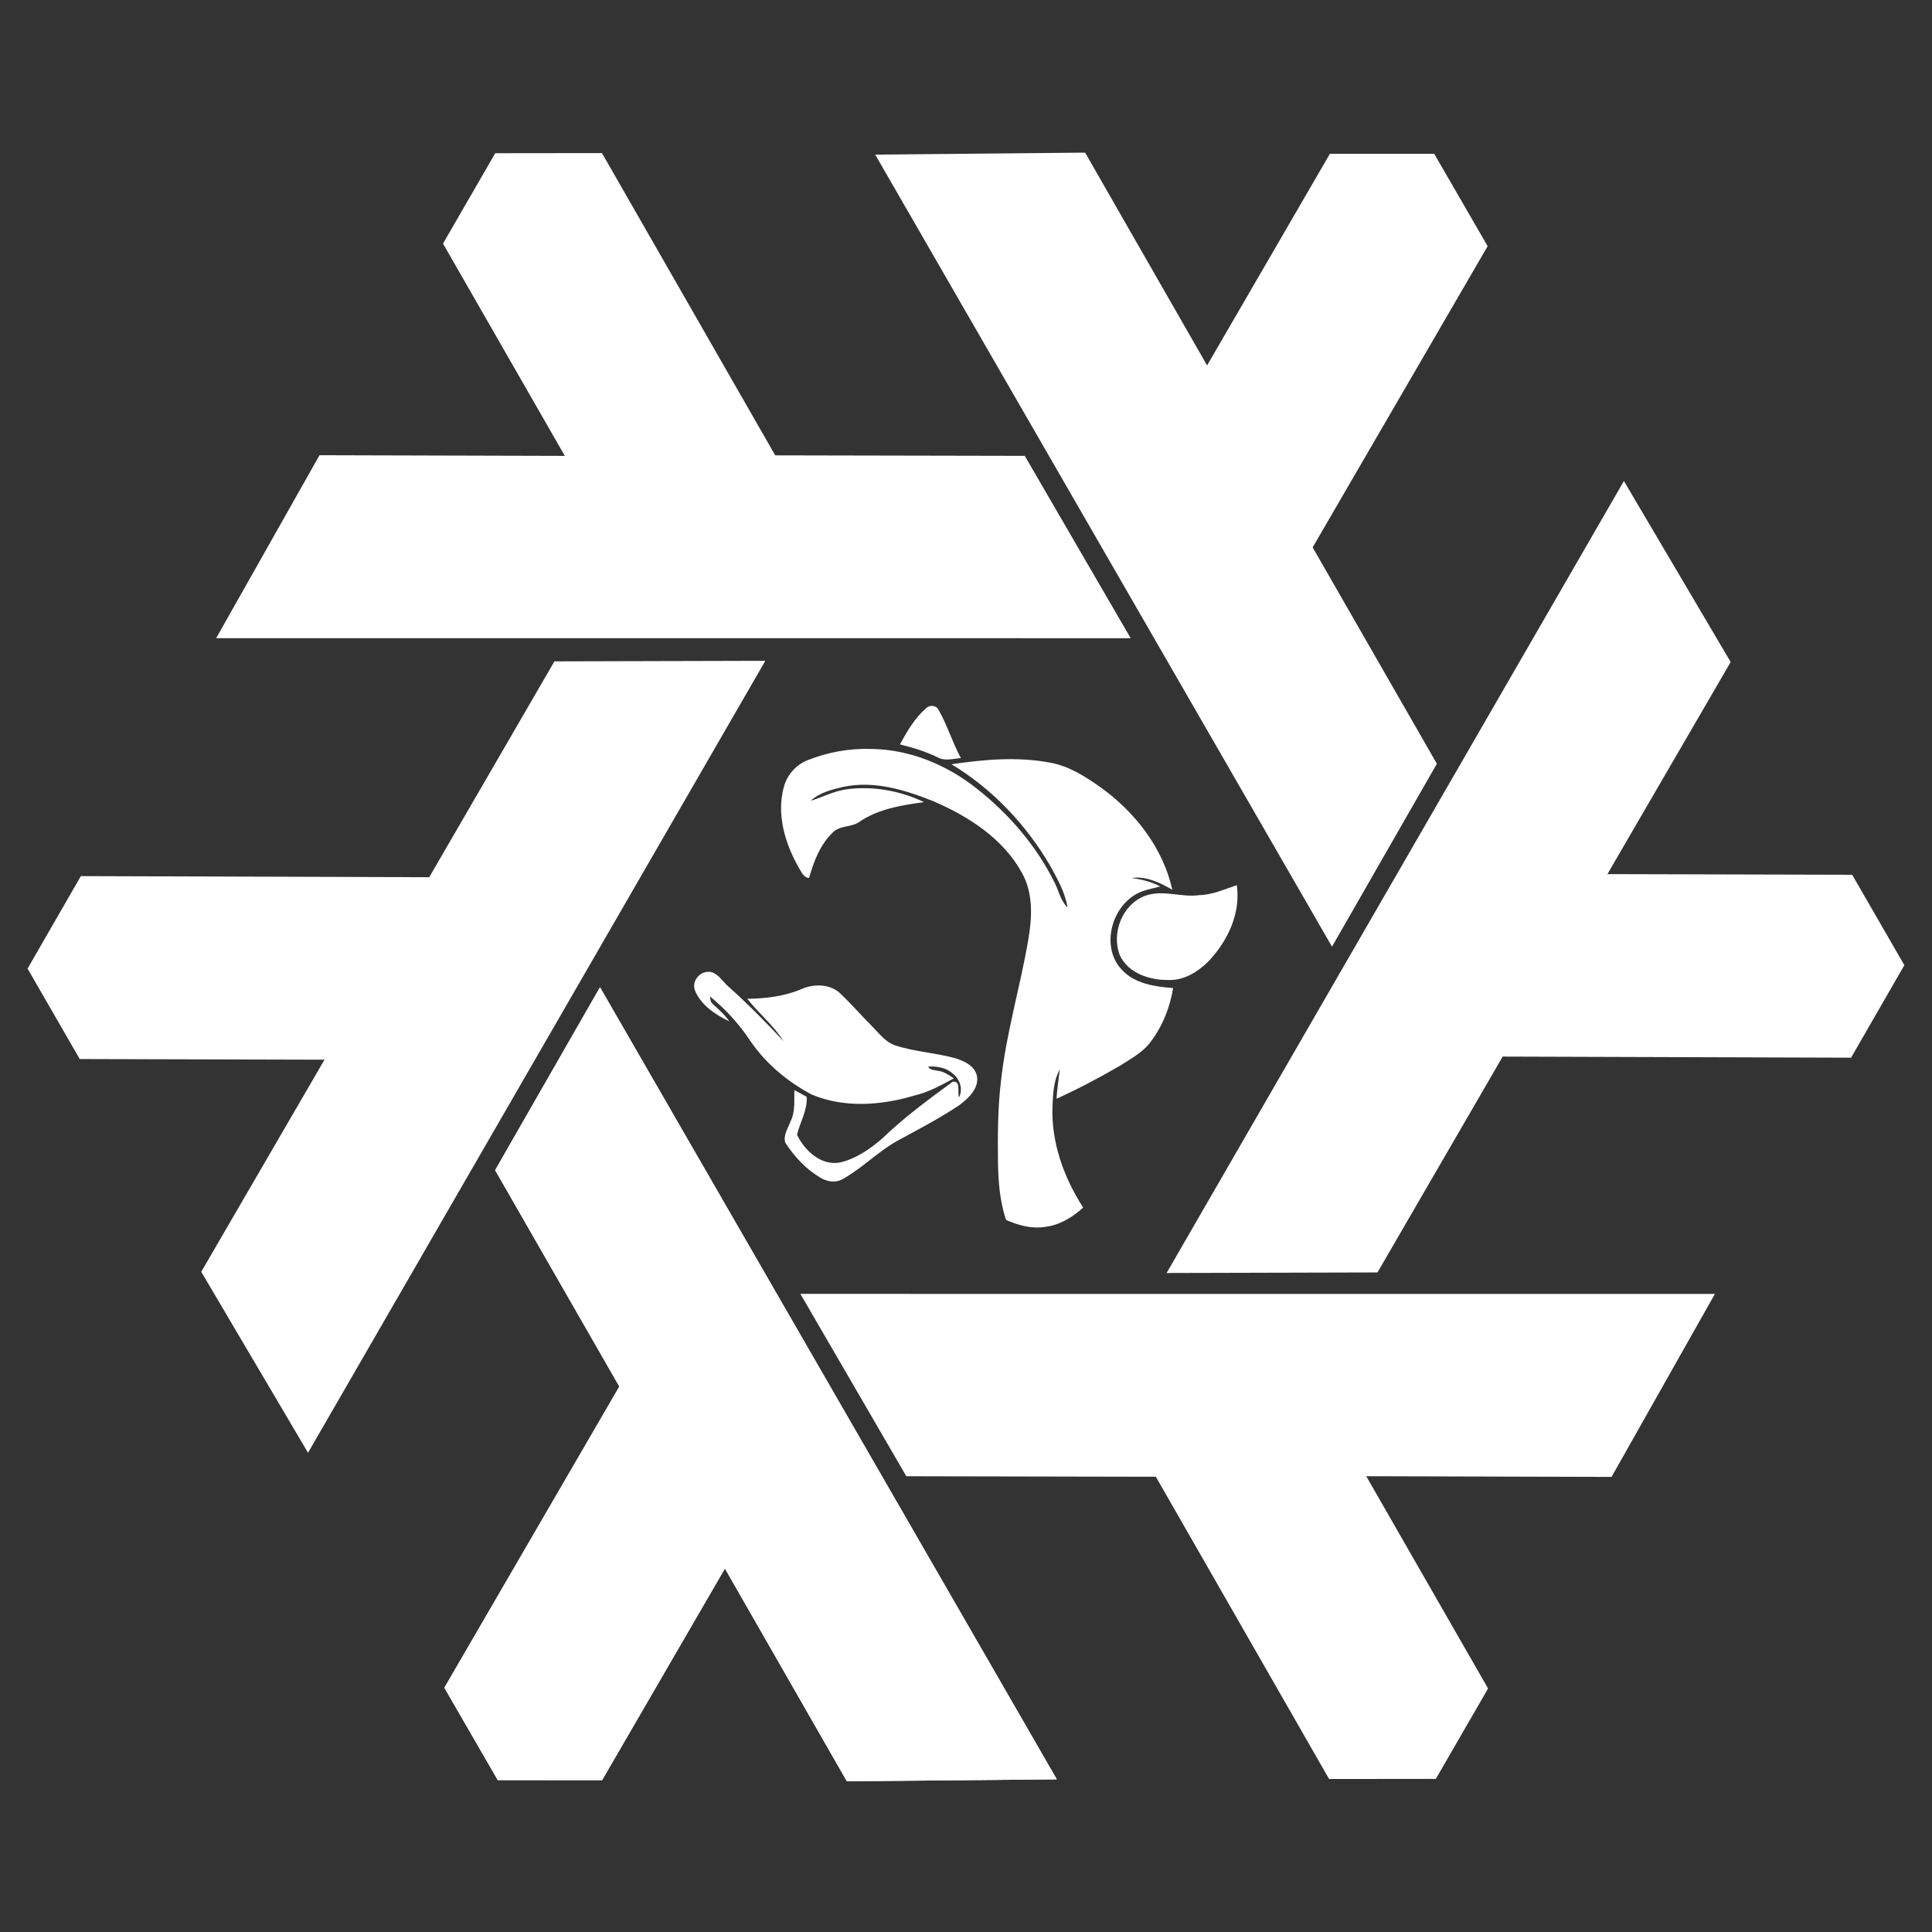 <?xml version="1.0" encoding="UTF-8"?>
<svg width="1000px" height="1000px" viewBox="0 0 1000 1000" version="1.1" xmlns="http://www.w3.org/2000/svg" xmlns:xlink="http://www.w3.org/1999/xlink">
    <rect x="0" y="0" width="1000" height="1000" fill="#333333" stroke="none"/>
    <title>Nix Darwin Logo</title>
    <g id="Nix-Darwin-Logo" stroke="none" stroke-width="1" fill="none" fill-rule="evenodd">
        <g id="NixOS" transform="translate(-0.094, 55.027)" fill="#FFFFFF">
            <polygon id="path3336-6" points="310.652 455.973 547.094 865.953 438.434 866.973 375.31 756.827 311.735 866.384 257.746 866.363 230.094 818.543 320.669 662.647 256.373 550.649"></polygon>
            <g id="use3439-6" transform="translate(257.273, 457.308) rotate(60) translate(-257.273, -457.308)translate(98.631, 251.827)">
                <polygon id="path3336-6" points="80.63 6.69376434e-13 317.284 409.943 208.527 410.963 145.346 300.827 81.714 410.374 27.677 410.353 9.11338695e-13 362.538 90.656 206.656 26.302 94.667"></polygon>
            </g>
            <g id="use3445-0" transform="translate(631.336, 649.871) rotate(-60) translate(-631.336, -649.871)translate(472.694, 444.39)">
                <polygon id="path3336-6" points="80.63 3.91404271e-14 317.284 409.943 208.527 410.963 145.346 300.827 81.714 410.374 27.677 410.353 -1.45315794e-12 362.538 90.656 206.656 26.302 94.667"></polygon>
            </g>
            <g id="use3449-5" transform="translate(611.594, 229.473) rotate(180) translate(-611.594, -229.473)translate(453.094, 23.973)">
                <polygon id="path3336-6" points="80.558 0 317 409.98 208.34 411 145.216 300.854 81.641 410.411 27.652 410.39 -2.38193802e-13 362.57 90.575 206.674 26.278 94.676"></polygon>
            </g>
            <polygon id="path4260-0" points="310.652 455.973 547.094 865.953 438.434 866.973 375.31 756.827 311.735 866.384 257.746 866.363 230.094 818.543 320.669 662.647 256.373 550.649"></polygon>
            <g id="use4354-5" transform="translate(368.371, 240.129) rotate(120) translate(-368.371, -240.129)translate(209.729, 34.647)">
                <polygon id="path4260-0" points="80.63 -5.89499272e-13 317.284 409.943 208.527 410.963 145.346 300.827 81.714 410.374 27.677 410.353 -1.10800543e-12 362.538 90.656 206.656 26.302 94.667"></polygon>
            </g>
            <g id="use4362-2" transform="translate(742.874, 433.57) rotate(-120) translate(-742.874, -433.57)translate(584.232, 228.089)">
                <polygon id="path4260-0" points="80.63 1.08009028e-12 317.284 409.943 208.527 410.963 145.346 300.827 81.714 410.374 27.677 410.353 1.83379686e-13 362.538 90.656 206.656 26.302 94.667"></polygon>
            </g>
        </g>
        <g id="Darwin" transform="translate(359.284, 365.356)" fill="#FFFFFF" fill-rule="nonzero">
            <path d="M138.078,27.028 C133.628,18.963 131.125,10.064 126.536,2.137 C125.424,-0.366 121.947,-0.644 120.14,1.164 C114.16,6.309 110.267,13.123 106.512,19.937 C113.326,21.605 120.001,23.691 126.258,26.75 C130.013,28.697 134.184,27.307 138.078,27.028 Z" id="Path"></path>
            <path d="M233.192,95.583 C235.835,94.749 238.477,94.193 241.258,93.497 C236.669,90.994 231.663,89.882 226.518,89.048 C234.166,88.074 241.119,91.551 247.515,95.166 C242.648,73.334 227.908,54.562 209.831,41.768 C202.044,36.345 193.84,31.061 184.245,29.392 C167.419,26.194 150.037,27.724 133.211,30.227 C154.487,43.02 172.008,61.653 184.384,82.929 C188.138,89.743 192.032,96.696 193.283,104.344 C189.529,100.728 188.694,95.444 186.331,90.994 C176.875,72.083 162.691,55.674 146.004,42.603 C130.708,30.505 111.657,22.579 91.911,22.301 C80.509,21.883 69.106,23.969 58.677,28.141 C52.698,30.505 48.109,35.789 46.44,41.907 C42.546,56.091 46.996,71.109 54.088,83.624 C55.479,85.71 56.452,88.908 59.511,89.048 C61.875,80.565 65.213,71.805 71.748,65.547 C75.503,61.653 81.621,63.044 85.793,59.846 C95.527,53.31 107.486,51.363 119.027,49.834 C106.79,43.993 92.746,41.351 79.118,43.159 C72.583,43.993 66.603,47.192 60.346,49.138 C64.934,44.828 71.331,43.298 77.31,41.907 C93.024,38.57 109.015,43.437 123.616,49.277 C141.833,57.065 159.91,68.606 169.644,86.405 C175.623,96.974 174.928,109.489 172.981,120.891 C168.809,145.504 161.439,169.561 158.797,194.452 C157.129,208.219 157.129,222.263 157.268,236.169 C157.407,246.181 158.241,256.471 161.439,266.066 C167.697,268.847 174.65,270.794 181.603,269.682 C189.112,268.847 195.925,264.676 201.349,259.67 C191.337,244.095 184.662,225.74 185.496,206.967 C185.774,200.571 186.052,193.896 189.251,188.195 C188.694,193.201 187.86,198.207 187.582,203.352 C198.846,198.207 209.97,192.366 220.677,186.109 C225.683,182.911 230.968,179.99 235,175.541 C241.953,167.058 246.125,156.768 247.932,146.061 C238.477,145.365 228.186,143.836 221.512,136.744 C209.414,124.229 216.784,100.45 233.192,95.583 Z" id="Path"></path>
            <path d="M261.56,97.947 C252.243,99.338 242.509,94.888 233.332,98.364 C221.512,102.814 215.81,117.832 220.399,129.235 C224.849,138.552 235.974,142.028 245.568,141.889 C253.634,142.167 260.865,137.578 266.288,132.155 C276.161,121.726 282.975,107.403 280.889,92.802 C274.492,94.888 268.374,97.808 261.56,97.947 Z" id="Path"></path>
            <path d="M135.992,182.632 C125.563,179.573 114.578,179.156 104.287,175.819 C99.142,174.15 95.944,169.7 92.329,166.085 C86.766,160.522 81.621,154.543 75.92,149.12 C70.636,143.836 62.014,143.697 55.479,146.617 C46.718,150.371 36.984,151.484 27.528,151.623 C33.508,159.271 41.156,165.389 46.301,173.594 C37.123,163.721 27.667,154.126 17.516,145.087 C14.735,142.584 12.788,139.108 9.173,137.856 C3.75,136.466 -1.534,141.889 0.412,147.312 C3.611,154.96 10.981,159.827 18.212,163.304 C15.848,159.827 12.788,157.185 9.729,154.404 C8.339,153.431 8.478,151.901 8.2,150.371 C16.126,156.907 23.218,164.555 28.919,173.177 C36.984,185.135 48.387,194.591 61.041,201.266 C77.728,208.219 96.917,206.828 114.021,201.683 C121.391,200.014 127.927,196.26 134.463,192.784 C131.82,191.115 129.178,189.168 126.119,188.89 C124.311,188.473 122.087,188.612 121.113,186.665 C125.563,186.526 130.291,187.082 133.767,190.281 C137.522,193.062 139.33,198.346 137.105,202.657 C136.131,199.875 138.217,193.896 133.767,194.591 C121.252,203.769 108.598,213.086 97.335,223.932 C91.077,229.355 83.846,234.361 75.642,236.308 C65.769,238.255 57.147,230.19 53.254,221.985 C54.783,215.45 58.677,209.47 58.26,202.378 C56.174,201.127 53.949,200.014 51.863,198.902 C51.724,204.325 52.419,210.027 49.916,215.033 C48.665,218.509 46.023,222.124 47.135,226.018 C51.724,233.11 57.704,239.646 64.934,243.956 C68.55,246.32 73.278,247.155 77.171,244.791 C87.462,238.95 95.666,230.19 106.095,224.627 C116.663,218.926 127.232,213.364 137.244,206.689 C141.833,203.213 147.395,198.207 146.421,191.81 C145.309,186.248 140.164,184.162 135.992,182.632 Z" id="Path"></path>
        </g>
    </g>
</svg>
